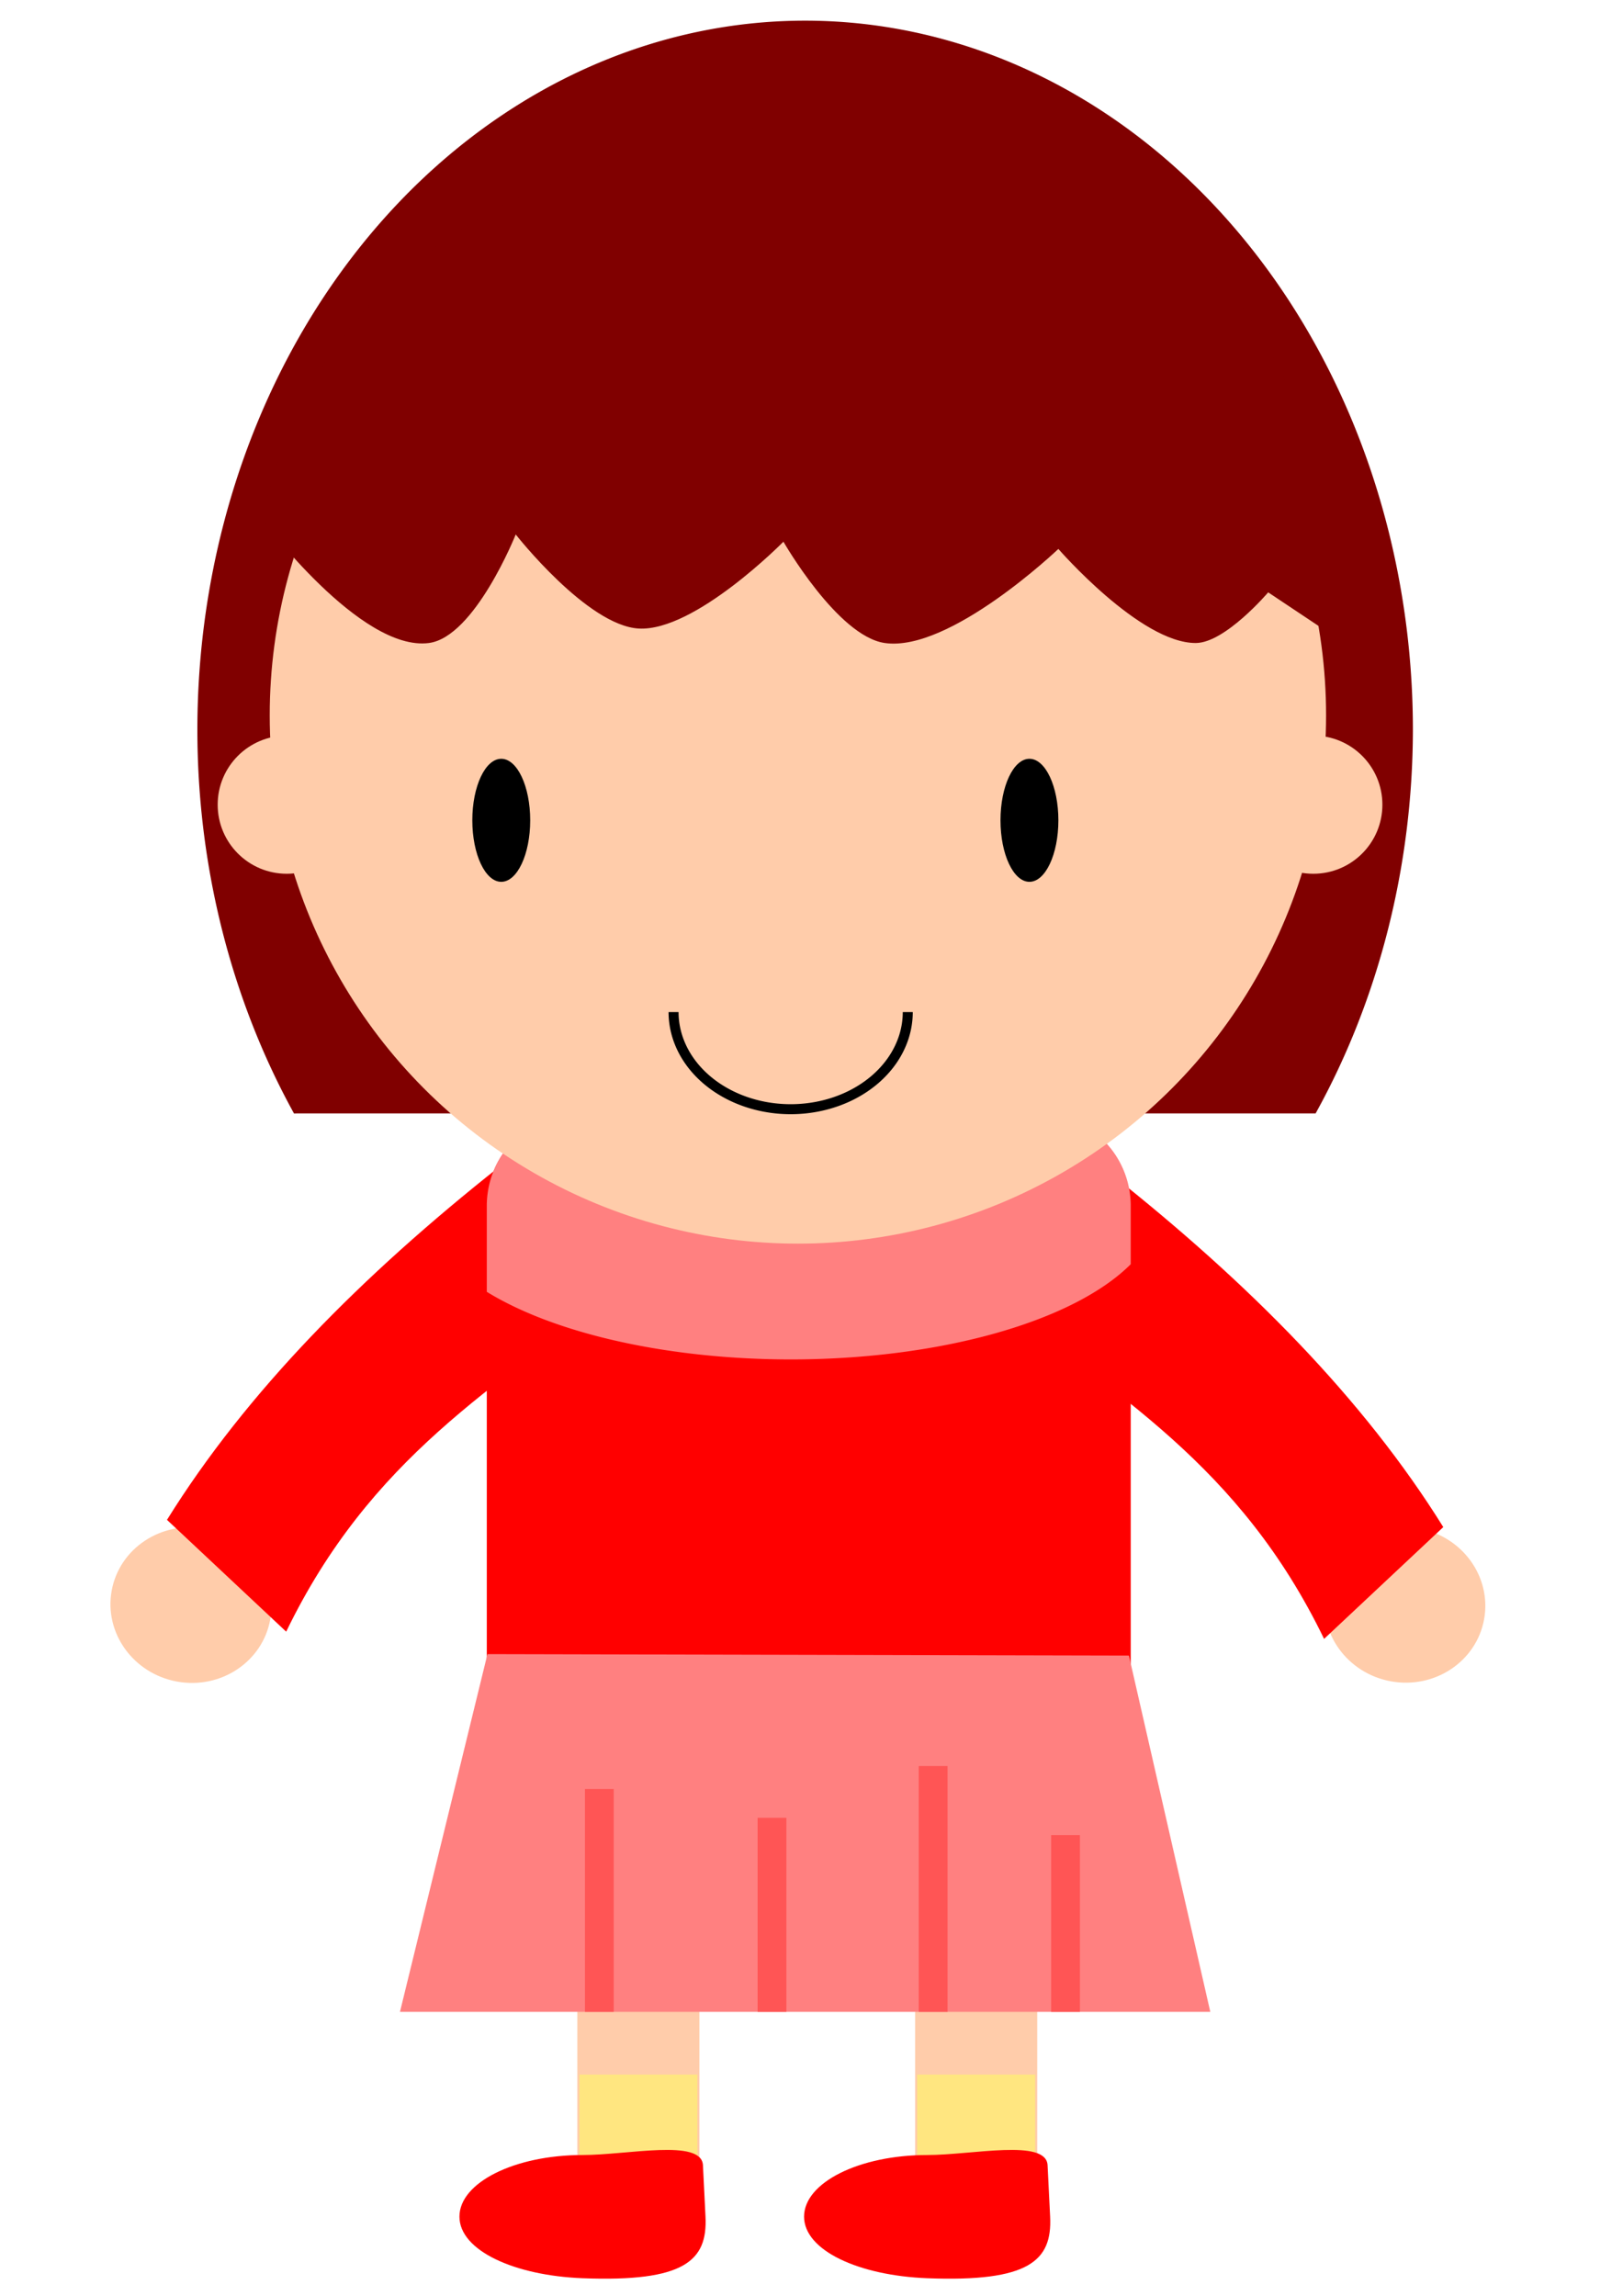 <?xml version="1.0" encoding="UTF-8" standalone="no"?>
<svg
   xmlns:dc="http://purl.org/dc/elements/1.1/"
   xmlns:cc="http://creativecommons.org/ns#"
   xmlns:rdf="http://www.w3.org/1999/02/22-rdf-syntax-ns#"
   xmlns:svg="http://www.w3.org/2000/svg"
   xmlns="http://www.w3.org/2000/svg"
   version="1.1"
   id="svg2"
   viewBox="0 0 744.094 1052.362"
   height="297mm"
   width="210mm">
  <defs
     id="defs4" />
  <g
     id="layer1">
    <g
       transform="matrix(1.161,0,0,1.161,247.293,81.408)"
       id="g3471">
      <ellipse
         transform="matrix(-0.179,0.984,-0.984,-0.179,0,0)"
         ry="31.818"
         rx="30.682"
         cy="-437.021"
         cx="493.171"
         id="ellipse10573"
         style="fill:#ffccaa;fill-opacity:1;fill-rule:evenodd;stroke:none;stroke-width:1px;stroke-linecap:butt;stroke-linejoin:miter;stroke-opacity:1" />
      <ellipse
         style="fill:#ffccaa;fill-opacity:1;fill-rule:evenodd;stroke:none;stroke-width:1px;stroke-linecap:butt;stroke-linejoin:miter;stroke-opacity:1"
         id="path10571"
         cx="579.045"
         cy="34.496"
         rx="30.682"
         ry="31.818"
         transform="matrix(-0.179,0.984,-0.984,-0.179,0,0)" />
      <rect
         y="692.688"
         x="148.373"
         height="110.084"
         width="48.212"
         id="rect10558"
         style="opacity:1;fill:#ffccaa;fill-opacity:1;stroke:none;stroke-width:5;stroke-linecap:round;stroke-linejoin:round;stroke-miterlimit:4;stroke-dasharray:none;stroke-dashoffset:0;stroke-opacity:1" />
      <rect
         style="opacity:1;fill:#ffe680;fill-opacity:1;stroke:none;stroke-width:1;stroke-linecap:round;stroke-linejoin:round;stroke-miterlimit:4;stroke-dasharray:none;stroke-dashoffset:0;stroke-opacity:1"
         id="rect10569"
         width="46.605"
         height="39.373"
         x="149.176"
         y="748.935" />
      <rect
         style="opacity:1;fill:#ffccaa;fill-opacity:1;stroke:none;stroke-width:5;stroke-linecap:round;stroke-linejoin:round;stroke-miterlimit:4;stroke-dasharray:none;stroke-dashoffset:0;stroke-opacity:1"
         id="rect10556"
         width="48.212"
         height="110.084"
         x="14.987"
         y="692.688" />
      <path
         id="path10551"
         d="m -15.845,390.56 c -54.27,42.951 -99.772,88.824 -131.213,139.385 l 47.072,44.144 C -66.771,505.495 -17.724,477.567 34.084,437.561 Z"
         style="opacity:1;fill:#ff0000;fill-opacity:1;stroke:none;stroke-width:5;stroke-linecap:round;stroke-linejoin:round;stroke-miterlimit:4;stroke-dasharray:none;stroke-dashoffset:0;stroke-opacity:1" />
      <path
         style="opacity:1;fill:#ff0000;fill-opacity:1;stroke:none;stroke-width:5;stroke-linecap:round;stroke-linejoin:round;stroke-miterlimit:4;stroke-dasharray:none;stroke-dashoffset:0;stroke-opacity:1"
         d="m 225.728,393.417 c 54.27,42.951 99.772,88.824 131.213,139.385 l -47.072,44.144 C 276.655,508.352 227.607,480.424 175.799,440.418 Z"
         id="rect10546" />
      <rect
         style="opacity:1;fill:#ff0000;fill-opacity:1;stroke:none;stroke-width:5;stroke-linecap:round;stroke-linejoin:round;stroke-miterlimit:4;stroke-dasharray:none;stroke-dashoffset:0;stroke-opacity:1"
         id="rect10539"
         width="254.286"
         height="260"
         x="-20.773"
         y="369.467"
         ry="36.563" />
      <path
         style="fill:#800000;fill-rule:evenodd;stroke:none;stroke-width:1px;stroke-linecap:butt;stroke-linejoin:miter;stroke-opacity:1"
         d="m 104.942,-61.962 a 240,280 0 0 0 -240,280 240,280 0 0 0 38.164,151.477 c 0.61,-0.021 1.22,-0.047 1.836,-0.047 l 401.586,0 a 240,280 0 0 0 38.414,-151.43 240,280 0 0 0 -240,-280 z"
         id="path10522" />
      <path
         style="fill:#ff8080;fill-rule:evenodd;stroke:none;stroke-width:1px;stroke-linecap:butt;stroke-linejoin:miter;stroke-opacity:1"
         d="m 15.79,369.467 c -20.256,0 -36.562,16.307 -36.562,36.562 l 0,33.883 a 145.714,61.429 0 0 0 120,26.697 145.714,61.429 0 0 0 134.285,-37.592 l 0,-22.988 c 0,-20.256 -16.307,-36.562 -36.562,-36.562 l -181.16,0 z"
         id="path10541" />
      <circle
         style="fill:#ffccaa;fill-rule:evenodd;stroke:none;stroke-width:1px;stroke-linecap:butt;stroke-linejoin:miter;stroke-opacity:1"
         id="path10520"
         cx="102.084"
         cy="212.324"
         r="208.571" />
      <path
         style="fill:#800000;fill-rule:evenodd;stroke:none;stroke-width:1px;stroke-linecap:butt;stroke-linejoin:miter;stroke-opacity:1"
         d="m -109.344,135.182 c 0,0 38.705,52.096 65.714,48.571 18.141,-2.368 34.286,-42.857 34.286,-42.857 0,0 28.222,35.998 48.571,37.143 22.178,1.248 57.143,-34.286 57.143,-34.286 0,0 21.34,37.285 40,40 25.724,3.743 68.571,-37.143 68.571,-37.143 0,0 32.361,37.26 54.286,37.143 11.625,-0.062 28.571,-20 28.571,-20 l 25.714,17.143 C 313.522,66.287 261.619,-13.714 102.084,-21.961 -9.793,-7.531 -88.731,37.093 -109.344,135.182 Z"
         id="path10527" />
      <ellipse
         style="fill:#000000;fill-rule:evenodd;stroke:none;stroke-width:1px;stroke-linecap:butt;stroke-linejoin:miter;stroke-opacity:1"
         id="path10531"
         cx="-15.058"
         cy="253.753"
         rx="11.429"
         ry="24.286" />
      <ellipse
         ry="24.286"
         rx="11.429"
         cy="253.753"
         cx="193.513"
         id="ellipse10533"
         style="fill:#000000;fill-rule:evenodd;stroke:none;stroke-width:1px;stroke-linecap:butt;stroke-linejoin:miter;stroke-opacity:1" />
      <path
         style="fill:none;fill-rule:evenodd;stroke:#000000;stroke-width:3.947;stroke-linecap:butt;stroke-linejoin:miter;stroke-miterlimit:4;stroke-dasharray:none;stroke-opacity:1"
         id="path10537"
         d="m 145.468,329.467 a 46.241,38.346 0 0 1 -23.12,33.209 46.241,38.346 0 0 1 -46.241,0 46.241,38.346 0 0 1 -23.12,-33.209" />
      <path
         style="opacity:1;fill:#ff8080;fill-opacity:1;stroke:none;stroke-width:5;stroke-linecap:round;stroke-linejoin:round;stroke-miterlimit:4;stroke-dasharray:none;stroke-dashoffset:0;stroke-opacity:1"
         d="m -20.507,582.949 253.307,0.582 32.141,140.671 -320,0 z"
         id="rect10553" />
      <rect
         y="748.935"
         x="15.79"
         height="39.373"
         width="46.605"
         id="rect10567"
         style="opacity:1;fill:#ffe680;fill-opacity:1;stroke:none;stroke-width:1;stroke-linecap:round;stroke-linejoin:round;stroke-miterlimit:4;stroke-dasharray:none;stroke-dashoffset:0;stroke-opacity:1" />
      <path
         style="fill:#ff0000;fill-rule:evenodd;stroke:none;stroke-width:1px;stroke-linecap:butt;stroke-linejoin:miter;stroke-opacity:1"
         d="m 65.594,805.043 c 0.867,17.47 -8.351,25.871 -48.582,24.319 -26.808,-1.034 -48.582,-10.888 -48.582,-24.319 -5e-5,-13.431 21.751,-24.319 48.582,-24.319 17.868,0 47.049,-6.574 47.575,4.029 1.007,20.291 0,0 1.007,20.291 z"
         id="path10560" />
      <path
         style="opacity:1;fill:#ff5555;fill-opacity:1;stroke:none;stroke-width:1;stroke-linecap:round;stroke-linejoin:round;stroke-miterlimit:4;stroke-dasharray:none;stroke-dashoffset:0;stroke-opacity:1"
         d="m 17.993,636.221 0,87.98 11.365,0 0,-87.98 -11.365,0 z"
         id="rect10575" />
      <path
         style="opacity:1;fill:#ff5555;fill-opacity:1;stroke:none;stroke-width:1;stroke-linecap:round;stroke-linejoin:round;stroke-miterlimit:4;stroke-dasharray:none;stroke-dashoffset:0;stroke-opacity:1"
         d="m 86.176,647.585 0,76.617 11.363,0 0,-76.617 -11.363,0 z"
         id="rect10577" />
      <path
         style="opacity:1;fill:#ff5555;fill-opacity:1;stroke:none;stroke-width:1;stroke-linecap:round;stroke-linejoin:round;stroke-miterlimit:4;stroke-dasharray:none;stroke-dashoffset:0;stroke-opacity:1"
         d="m 149.811,627.13 0,97.072 11.365,0 0,-97.072 -11.365,0 z"
         id="rect10579" />
      <path
         style="opacity:1;fill:#ff5555;fill-opacity:1;stroke:none;stroke-width:1;stroke-linecap:round;stroke-linejoin:round;stroke-miterlimit:4;stroke-dasharray:none;stroke-dashoffset:0;stroke-opacity:1"
         d="m 202.084,654.403 0,69.799 11.363,0 0,-69.799 -11.363,0 z"
         id="rect10581" />
      <path
         id="path10595"
         d="m 201.685,805.043 c 0.867,17.47 -8.351,25.871 -48.582,24.319 -26.808,-1.034 -48.582,-10.888 -48.582,-24.319 -5e-5,-13.431 21.751,-24.319 48.582,-24.319 17.868,0 47.049,-6.574 47.575,4.029 1.007,20.291 0,0 1.007,20.291 z"
         style="fill:#ff0000;fill-rule:evenodd;stroke:none;stroke-width:1px;stroke-linecap:butt;stroke-linejoin:miter;stroke-opacity:1" />
      <circle
         r="27.273"
         cy="247.584"
         cx="-99.767"
         id="circle10713"
         style="fill:#ffccaa;fill-opacity:1;fill-rule:evenodd;stroke:none;stroke-width:1px;stroke-linecap:butt;stroke-linejoin:miter;stroke-opacity:1" />
      <circle
         style="fill:#ffccaa;fill-opacity:1;fill-rule:evenodd;stroke:none;stroke-width:1px;stroke-linecap:butt;stroke-linejoin:miter;stroke-opacity:1"
         id="circle10715"
         cx="305.62"
         cy="247.584"
         r="27.273" />
    </g>
  </g>
</svg>
